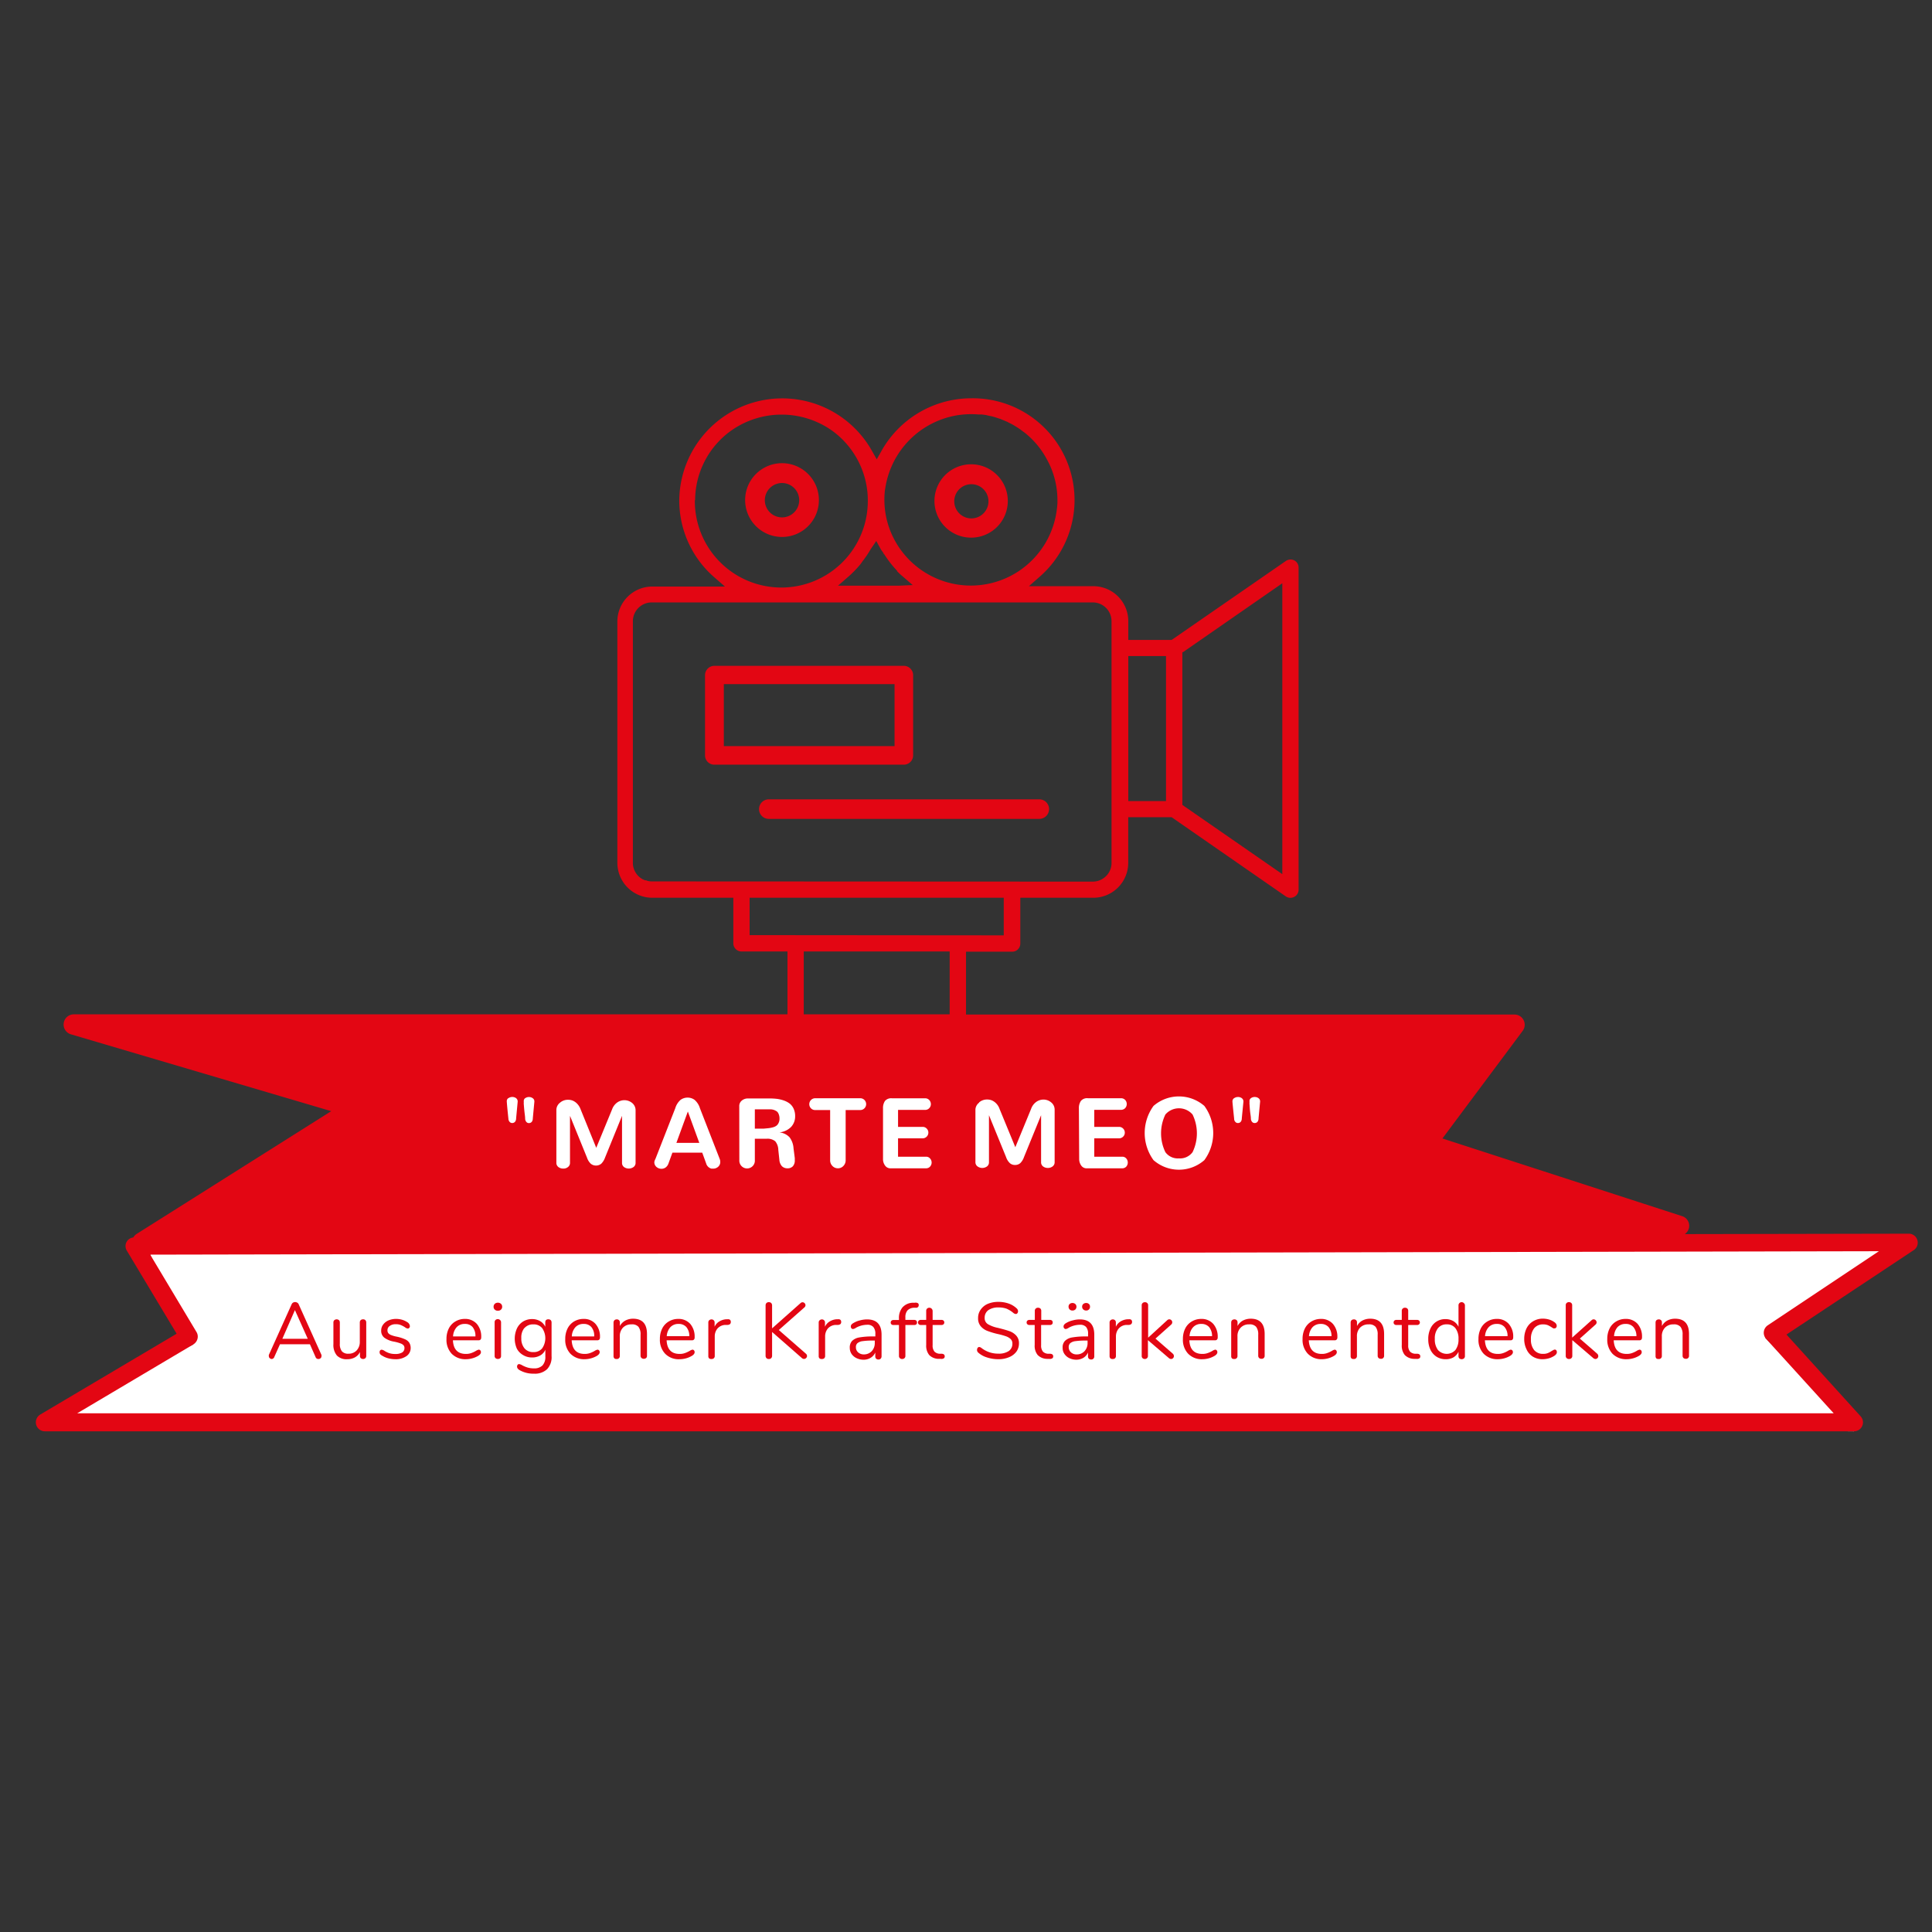 <svg id="Ebene_1" data-name="Ebene 1" xmlns="http://www.w3.org/2000/svg" width="70.556mm" height="70.556mm" viewBox="0 0 200 200">
  <rect x="0" y="0" width="200" height="200" fill="#333333" stroke="none"/>
  <defs>
    <style>
      .cls-1 {
        fill: #fff;
      }

      .cls-2 {
        fill: #e30613;
      }
    </style>
  </defs>
  <polygon class="cls-1" points="5.669 146.303 20.015 139.173 15.546 129.881 39.294 116.687 53.962 109.914 129.184 109.914 144.265 121.087 174.406 127.755 195.782 129.526 182.745 138.494 191.928 148.169 5.669 146.303"/>
  <g id="Ebene_1-2" data-name="Ebene 1">
    <path class="cls-2" d="M28.1,140.684a.296.296,0,0,0,.289-.195l.593-1.331h3.102l.586,1.331a.296.296,0,0,0,.289.195.318.318,0,0,0,.224-.08.253.253,0,0,0,.094-.202.325.325,0,0,0,0-.145l-2.357-5.236a.325.325,0,0,0-.145-.166.427.427,0,0,0-.224-.065.441.441,0,0,0-.217.058.376.376,0,0,0-.145.174L27.832,140.258a.282.282,0,0,0,0,.13.26.26,0,0,0,.094.21A.34.34,0,0,0,28.1,140.684Zm2.43-5.062,1.331,2.972H29.228Z"/>
    <path class="cls-2" d="M35.96,140.706a1.612,1.612,0,0,0,.774-.188,1.309,1.309,0,0,0,.528-.557v.412a.296.296,0,0,0,.087.224.369.369,0,0,0,.477,0,.325.325,0,0,0,.087-.231v-3.464a.347.347,0,0,0-.087-.239.325.325,0,0,0-.239-.087.362.362,0,0,0-.253.087.347.347,0,0,0-.087.239v2.018a1.273,1.273,0,0,1-.325.875,1.106,1.106,0,0,1-.853.34.846.846,0,0,1-.673-.246,1.208,1.208,0,0,1-.217-.788v-2.198a.347.347,0,0,0-.087-.239.381.381,0,0,0-.484,0,.318.318,0,0,0-.094.239V139.144a1.699,1.699,0,0,0,.362,1.179A1.388,1.388,0,0,0,35.96,140.706Z"/>
    <path class="cls-2" d="M39.598,140.359a2.17,2.17,0,0,0,.6.253,2.958,2.958,0,0,0,.723.094,1.916,1.916,0,0,0,1.15-.318.998.998,0,0,0,.441-.839,1.041,1.041,0,0,0-.137-.542.984.984,0,0,0-.441-.362,4.116,4.116,0,0,0-.868-.275,3.05,3.05,0,0,1-.579-.166.723.723,0,0,1-.289-.195.477.477,0,0,1-.087-.296.528.528,0,0,1,.239-.456,1.005,1.005,0,0,1,.622-.174,1.309,1.309,0,0,1,.506.08,2.892,2.892,0,0,1,.441.231.578.578,0,0,0,.289.137.195.195,0,0,0,.159-.072.268.268,0,0,0,.065-.181.535.535,0,0,0-.275-.412,2.018,2.018,0,0,0-.535-.246,2.227,2.227,0,0,0-.622-.087,2.003,2.003,0,0,0-.795.159,1.352,1.352,0,0,0-.542.427,1.005,1.005,0,0,0-.202.629.882.882,0,0,0,.318.723,2.372,2.372,0,0,0,1.034.419,4.288,4.288,0,0,1,.651.181.766.766,0,0,1,.311.195.419.419,0,0,1,.094.289.521.521,0,0,1-.246.456,1.338,1.338,0,0,1-.723.152,1.859,1.859,0,0,1-.607-.087,2.111,2.111,0,0,1-.485-.231.665.665,0,0,0-.289-.123.21.21,0,0,0-.166.072.26.26,0,0,0-.058.174.376.376,0,0,0,.058.21A.839.839,0,0,0,39.598,140.359Z"/>
    <path class="cls-2" d="M48.232,140.706a2.451,2.451,0,0,0,.636-.087,2.408,2.408,0,0,0,.629-.26c.195-.116.289-.246.289-.383a.282.282,0,0,0-.065-.188.217.217,0,0,0-.159-.072.839.839,0,0,0-.289.123,2.691,2.691,0,0,1-.492.231,1.562,1.562,0,0,1-.55.087q-1.273,0-1.345-1.41h2.654a.268.268,0,0,0,.21-.08.347.347,0,0,0,.065-.239,2.003,2.003,0,0,0-.456-1.381,1.605,1.605,0,0,0-1.244-.513,1.851,1.851,0,0,0-.983.268,1.75,1.75,0,0,0-.673.723,2.379,2.379,0,0,0-.239,1.092,2.104,2.104,0,0,0,.535,1.519A1.974,1.974,0,0,0,48.232,140.706Zm-.955-3.319a1.099,1.099,0,0,1,.846-.333,1.005,1.005,0,0,1,.803.325,1.446,1.446,0,0,1,.289.969H46.901A1.533,1.533,0,0,1,47.277,137.387Z"/>
    <path class="cls-2" d="M51.537,136.555a.347.347,0,0,0-.239.087.304.304,0,0,0-.094.239v3.478a.304.304,0,0,0,.094.239.398.398,0,0,0,.485,0,.325.325,0,0,0,.087-.246v-3.449a.325.325,0,0,0-.087-.239A.354.354,0,0,0,51.537,136.555Z"/>
    <path class="cls-2" d="M51.537,135.687a.441.441,0,0,0,.325-.116.391.391,0,0,0,.123-.304.412.412,0,0,0-.123-.296.47.47,0,0,0-.325-.116.463.463,0,0,0-.318.116.412.412,0,0,0-.123.296.39.39,0,0,0,.123.304A.434.434,0,0,0,51.537,135.687Z"/>
    <path class="cls-2" d="M54.147,140.272a1.736,1.736,0,0,0,.933.253,1.67,1.67,0,0,0,.846-.21,1.244,1.244,0,0,0,.528-.593v.723a1.273,1.273,0,0,1-.296.904,1.179,1.179,0,0,1-.882.304,2.285,2.285,0,0,1-.665-.087,3.139,3.139,0,0,1-.564-.239.766.766,0,0,0-.304-.116.195.195,0,0,0-.159.072.325.325,0,0,0-.058.188c0,.145.094.275.296.383a2.82,2.82,0,0,0,1.446.347,1.83,1.83,0,0,0,1.367-.463,1.801,1.801,0,0,0,.463-1.352v-3.486a.347.347,0,0,0-.087-.239.362.362,0,0,0-.253-.087.325.325,0,0,0-.239.087.347.347,0,0,0-.072.239v.448a1.316,1.316,0,0,0-.535-.586,1.634,1.634,0,0,0-.832-.21,1.736,1.736,0,0,0-.933.253,1.692,1.692,0,0,0-.636.723,2.567,2.567,0,0,0,0,2.097A1.649,1.649,0,0,0,54.147,140.272Zm.145-2.791a1.164,1.164,0,0,1,.918-.383,1.135,1.135,0,0,1,.911.383,1.844,1.844,0,0,1,0,2.104,1.114,1.114,0,0,1-.904.383,1.143,1.143,0,0,1-.918-.383,1.576,1.576,0,0,1-.333-1.056,1.555,1.555,0,0,1,.311-1.049Z"/>
    <path class="cls-2" d="M60.518,140.706a2.582,2.582,0,0,0,1.273-.347c.188-.116.289-.246.289-.383a.282.282,0,0,0-.065-.188.246.246,0,0,0-.159-.072.839.839,0,0,0-.289.123,2.69,2.69,0,0,1-.492.231,1.605,1.605,0,0,1-.557.087c-.839,0-1.287-.47-1.338-1.41H61.827a.275.275,0,0,0,.217-.08.347.347,0,0,0,.065-.239,1.967,1.967,0,0,0-.463-1.381,1.584,1.584,0,0,0-1.244-.513,1.895,1.895,0,0,0-.983.268,1.786,1.786,0,0,0-.665.723,2.379,2.379,0,0,0-.239,1.092,2.075,2.075,0,0,0,.535,1.519A1.967,1.967,0,0,0,60.518,140.706Zm-.947-3.319a1.099,1.099,0,0,1,.846-.333,1.005,1.005,0,0,1,.803.325,1.396,1.396,0,0,1,.289.969H59.195A1.49,1.49,0,0,1,59.571,137.387Z"/>
    <path class="cls-2" d="M63.83,140.684a.301.301,0,0,0,.333-.325v-2.01a1.258,1.258,0,0,1,.325-.911,1.186,1.186,0,0,1,.882-.34.875.875,0,0,1,.723.253,1.258,1.258,0,0,1,.217.817v2.169a.325.325,0,0,0,.094.239.391.391,0,0,0,.492,0,.318.318,0,0,0,.08-.239V138.103c0-1.056-.477-1.591-1.446-1.591a1.714,1.714,0,0,0-.803.195,1.396,1.396,0,0,0-.557.564v-.369a.325.325,0,0,0-.087-.231.296.296,0,0,0-.231-.087.34.34,0,0,0-.246.087.354.354,0,0,0-.094.239v3.478a.325.325,0,0,0,.094.239A.34.34,0,0,0,63.83,140.684Z"/>
    <path class="cls-2" d="M70.353,140.706a2.545,2.545,0,0,0,.644-.087,2.466,2.466,0,0,0,.622-.26c.195-.116.289-.246.289-.383a.282.282,0,0,0-.065-.188.217.217,0,0,0-.159-.072.774.774,0,0,0-.282.123,2.979,2.979,0,0,1-.499.231,1.562,1.562,0,0,1-.55.087q-1.273,0-1.345-1.41h2.625a.268.268,0,0,0,.21-.08.318.318,0,0,0,.065-.239,2.003,2.003,0,0,0-.456-1.381,1.605,1.605,0,0,0-1.244-.513,1.873,1.873,0,0,0-.983.268,1.75,1.75,0,0,0-.673.723,2.379,2.379,0,0,0-.239,1.092,2.075,2.075,0,0,0,.542,1.519A1.945,1.945,0,0,0,70.353,140.706Zm-.955-3.319a1.114,1.114,0,0,1,.846-.333,1.034,1.034,0,0,1,.81.325,1.446,1.446,0,0,1,.304.94H69.022A1.533,1.533,0,0,1,69.398,137.387Z"/>
    <path class="cls-2" d="M73.658,140.684a.318.318,0,0,0,.239-.08.304.304,0,0,0,.094-.246v-2.01a1.266,1.266,0,0,1,.268-.803,1.135,1.135,0,0,1,.817-.39h.246a.441.441,0,0,0,.26-.094.333.333,0,0,0,.072-.21c0-.202-.116-.304-.347-.282h-.116a1.577,1.577,0,0,0-.723.224,1.215,1.215,0,0,0-.492.55v-.441a.318.318,0,0,0-.094-.231.311.311,0,0,0-.224-.087.347.347,0,0,0-.239.087.304.304,0,0,0-.094.239v3.478a.304.304,0,0,0,.094.239A.347.347,0,0,0,73.658,140.684Z"/>
    <path class="cls-2" d="M79.587,140.684a.333.333,0,0,0,.253-.094.362.362,0,0,0,.087-.253v-2.451l3.081,2.697a.34.34,0,0,0,.224.094.296.296,0,0,0,.217-.094.282.282,0,0,0,.094-.21.318.318,0,0,0-.116-.239l-2.806-2.451,2.654-2.343a.304.304,0,0,0,.108-.224.289.289,0,0,0-.087-.21.282.282,0,0,0-.217-.094.289.289,0,0,0-.21.087l-2.943,2.611V135.145a.369.369,0,0,0-.087-.253.362.362,0,0,0-.253-.094.354.354,0,0,0-.246.094.369.369,0,0,0-.087.253v5.192a.362.362,0,0,0,.087.253A.325.325,0,0,0,79.587,140.684Z"/>
    <path class="cls-2" d="M85.091,140.684a.34.34,0,0,0,.239-.08.325.325,0,0,0,.087-.246v-2.01a1.265,1.265,0,0,1,.268-.803,1.143,1.143,0,0,1,.817-.39h.253a.434.434,0,0,0,.253-.094.296.296,0,0,0,.072-.21c0-.202-.116-.304-.347-.282h-.116a1.577,1.577,0,0,0-.723.224,1.215,1.215,0,0,0-.492.55v-.441a.311.311,0,0,0-.304-.318l-.007-0a.347.347,0,0,0-.239.087.304.304,0,0,0-.101.239v3.478a.304.304,0,0,0,.094.239A.354.354,0,0,0,85.091,140.684Z"/>
    <path class="cls-2" d="M90.369,138.349a7.608,7.608,0,0,0-1.446.108,1.381,1.381,0,0,0-.723.362.998.998,0,0,0-.231.723,1.121,1.121,0,0,0,.188.622,1.287,1.287,0,0,0,.521.434,1.642,1.642,0,0,0,.723.159,1.367,1.367,0,0,0,.723-.195,1.2,1.2,0,0,0,.484-.55v.398a.333.333,0,0,0,.087.239.325.325,0,0,0,.239.087.304.304,0,0,0,.231-.087.34.34,0,0,0,.094-.239v-2.242c0-1.056-.506-1.584-1.511-1.584a2.893,2.893,0,0,0-.723.101,2.271,2.271,0,0,0-.651.26.796.796,0,0,0-.231.174.325.325,0,0,0-.065.202.268.268,0,0,0,.065.188.203.203,0,0,0,.166.072.723.723,0,0,0,.311-.137,2.43,2.43,0,0,1,1.135-.304.795.795,0,0,1,.651.231,1.056,1.056,0,0,1,.21.723v.253Zm.188.665a1.215,1.215,0,0,1-.318.861,1.106,1.106,0,0,1-.817.333.868.868,0,0,1-.586-.21.68.68,0,0,1-.231-.535.521.521,0,0,1,.159-.419,1.056,1.056,0,0,1,.535-.21,7.232,7.232,0,0,1,1.106-.058h.152Z"/>
    <path class="cls-2" d="M92.503,137.163h.557v3.196a.304.304,0,0,0,.094.239.333.333,0,0,0,.239.087.347.347,0,0,0,.239-.087.304.304,0,0,0,.094-.239V137.163H94.636a.325.325,0,0,0,.217-.065.239.239,0,0,0,.072-.188.268.268,0,0,0-.072-.202.325.325,0,0,0-.217-.072h-.911v-.26a1.063,1.063,0,0,1,.217-.723.976.976,0,0,1,.665-.275h.21a.259.259,0,0,0,.289-.275.21.21,0,0,0-.094-.202.485.485,0,0,0-.311-.043h-.21a1.497,1.497,0,0,0-1.063.477,1.707,1.707,0,0,0-.369,1.164v.145h-.557a.325.325,0,0,0-.217.072.275.275,0,0,0-.08.202.239.239,0,0,0,.08.181A.289.289,0,0,0,92.503,137.163Z"/>
    <path class="cls-2" d="M95.113,137.09a.289.289,0,0,0,.217.072h.55v2.068a1.533,1.533,0,0,0,.311,1.041,1.388,1.388,0,0,0,.976.398h.224a.463.463,0,0,0,.304-.051.231.231,0,0,0,.101-.21c0-.159-.094-.246-.282-.268h-.224a.81.81,0,0,1-.557-.224.969.969,0,0,1-.188-.658v-2.097h.918a.282.282,0,0,0,.21-.072.239.239,0,0,0,.08-.181.275.275,0,0,0-.08-.202.318.318,0,0,0-.21-.072h-.918v-.926a.343.343,0,0,0-.571-.246.304.304,0,0,0-.094.246v.926h-.55a.325.325,0,0,0-.217.072.275.275,0,0,0-.08.202A.239.239,0,0,0,95.113,137.09Z"/>
    <path class="cls-2" d="M102.164,140.518a3.804,3.804,0,0,0,1.186.188,2.798,2.798,0,0,0,1.106-.21,1.765,1.765,0,0,0,.759-.571,1.446,1.446,0,0,0,.268-.861,1.143,1.143,0,0,0-.289-.81,1.707,1.707,0,0,0-.723-.463c-.289-.101-.68-.21-1.179-.333a3.362,3.362,0,0,1-1.027-.383.723.723,0,0,1-.333-.651.955.955,0,0,1,.376-.795,1.779,1.779,0,0,1,1.07-.282,2.35,2.35,0,0,1,.824.13,2.784,2.784,0,0,1,.723.456.485.485,0,0,0,.239.094.202.202,0,0,0,.159-.087.325.325,0,0,0,.065-.202.405.405,0,0,0-.137-.289,2.336,2.336,0,0,0-.832-.506,3.225,3.225,0,0,0-1.07-.174,2.799,2.799,0,0,0-1.106.21,1.707,1.707,0,0,0-.723.593,1.446,1.446,0,0,0-.268.875,1.244,1.244,0,0,0,.268.839,1.678,1.678,0,0,0,.723.499,7.853,7.853,0,0,0,1.106.325,7.407,7.407,0,0,1,.795.224,1.388,1.388,0,0,1,.477.282.629.629,0,0,1,.181.47.904.904,0,0,1-.376.774,1.851,1.851,0,0,1-1.085.268,2.77,2.77,0,0,1-1.75-.593.412.412,0,0,0-.231-.094.188.188,0,0,0-.152.087.347.347,0,0,0-.065.21.354.354,0,0,0,.123.282A2.365,2.365,0,0,0,102.164,140.518Z"/>
    <path class="cls-2" d="M106.561,137.163h.55v2.068a1.497,1.497,0,0,0,.311,1.041,1.388,1.388,0,0,0,.976.398h.217a.484.484,0,0,0,.311-.051.231.231,0,0,0,.101-.21c0-.159-.094-.246-.289-.268h-.217a.795.795,0,0,1-.557-.224.969.969,0,0,1-.188-.658v-2.097h.918a.296.296,0,0,0,.21-.072.231.231,0,0,0,.072-.181.268.268,0,0,0-.072-.202.333.333,0,0,0-.21-.072H107.79v-.926a.325.325,0,0,0-.087-.246.347.347,0,0,0-.239-.087.325.325,0,0,0-.246.087.304.304,0,0,0-.094.246v.926h-.55a.325.325,0,0,0-.217.072.246.246,0,0,0-.08.202.217.217,0,0,0,.08.181A.289.289,0,0,0,106.561,137.163Z"/>
    <path class="cls-2" d="M112.44,135.666a.384.384,0,0,0,.398-.398.362.362,0,0,0-.116-.282.419.419,0,0,0-.282-.101.463.463,0,0,0-.296.101.369.369,0,0,0-.123.282.39.39,0,0,0,.123.289A.427.427,0,0,0,112.44,135.666Z"/>
    <path class="cls-2" d="M111.022,135.666a.427.427,0,0,0,.296-.108.391.391,0,0,0,.116-.289.369.369,0,0,0-.123-.282.441.441,0,0,0-.289-.101.427.427,0,0,0-.289.101.362.362,0,0,0-.116.282.391.391,0,0,0,.116.289A.398.398,0,0,0,111.022,135.666Z"/>
    <path class="cls-2" d="M112.404,138.349a7.694,7.694,0,0,0-1.446.108,1.381,1.381,0,0,0-.723.362.969.969,0,0,0-.231.723,1.07,1.07,0,0,0,.188.622,1.266,1.266,0,0,0,.513.434,1.671,1.671,0,0,0,.723.159,1.446,1.446,0,0,0,.723-.195,1.186,1.186,0,0,0,.477-.55v.398a.333.333,0,0,0,.087.239.354.354,0,0,0,.246.087.318.318,0,0,0,.231-.087.333.333,0,0,0,.087-.239v-2.242c0-1.056-.506-1.584-1.504-1.584a2.82,2.82,0,0,0-.723.101,2.314,2.314,0,0,0-.658.26.723.723,0,0,0-.224.174.325.325,0,0,0-.072.202.246.246,0,0,0,.072.188.195.195,0,0,0,.159.072.723.723,0,0,0,.311-.137,2.459,2.459,0,0,1,1.143-.304.81.81,0,0,1,.651.231,1.056,1.056,0,0,1,.202.723v.253Zm.181.665a1.215,1.215,0,0,1-.318.861,1.078,1.078,0,0,1-.81.333.839.839,0,0,1-.586-.21.723.723,0,0,1-.239-.535.542.542,0,0,1,.159-.419,1.063,1.063,0,0,1,.542-.21,7.232,7.232,0,0,1,1.106-.058h.145Z"/>
    <path class="cls-2" d="M115.195,140.684a.318.318,0,0,0,.239-.08.325.325,0,0,0,.087-.246v-2.01a1.273,1.273,0,0,1,.275-.803,1.121,1.121,0,0,1,.817-.39h.246a.412.412,0,0,0,.253-.094.304.304,0,0,0,.08-.21c0-.202-.116-.304-.347-.282h-.116a1.605,1.605,0,0,0-.723.224,1.258,1.258,0,0,0-.492.55v-.441a.318.318,0,0,0-.087-.231.325.325,0,0,0-.224-.087.347.347,0,0,0-.239.087.304.304,0,0,0-.101.239v3.478a.325.325,0,0,0,.094.239A.354.354,0,0,0,115.195,140.684Z"/>
    <path class="cls-2" d="M118.5,140.684a.333.333,0,0,0,.239-.087.304.304,0,0,0,.094-.239v-1.627l2.169,1.858a.354.354,0,0,0,.224.094.289.289,0,0,0,.21-.087.304.304,0,0,0,.087-.217.347.347,0,0,0-.13-.26l-1.779-1.548,1.62-1.446a.318.318,0,0,0,.116-.246.289.289,0,0,0-.087-.21.296.296,0,0,0-.217-.094.318.318,0,0,0-.224.101l-1.967,1.801v-3.341a.304.304,0,0,0-.094-.246.333.333,0,0,0-.239-.087.347.347,0,0,0-.239.087.304.304,0,0,0-.094.246v5.228a.304.304,0,0,0,.094.239A.347.347,0,0,0,118.5,140.684Z"/>
    <path class="cls-2" d="M124.466,140.706a2.545,2.545,0,0,0,.644-.087,2.466,2.466,0,0,0,.622-.26c.195-.116.289-.246.289-.383a.282.282,0,0,0-.065-.188.217.217,0,0,0-.159-.072.825.825,0,0,0-.282.123,2.742,2.742,0,0,1-.499.231,1.562,1.562,0,0,1-.55.087q-1.273,0-1.345-1.41h2.654a.275.275,0,0,0,.217-.08.347.347,0,0,0,.065-.239,2.003,2.003,0,0,0-.463-1.381,1.605,1.605,0,0,0-1.244-.513,1.873,1.873,0,0,0-.983.268,1.75,1.75,0,0,0-.673.723,2.379,2.379,0,0,0-.239,1.092,2.075,2.075,0,0,0,.542,1.519A1.945,1.945,0,0,0,124.466,140.706Zm-.947-3.319a1.092,1.092,0,0,1,.839-.333,1.034,1.034,0,0,1,.81.325,1.446,1.446,0,0,1,.304.94h-2.329A1.446,1.446,0,0,1,123.518,137.387Z"/>
    <path class="cls-2" d="M127.77,140.684a.301.301,0,0,0,.333-.325v-2.01a1.229,1.229,0,0,1,.333-.911,1.157,1.157,0,0,1,.875-.34.882.882,0,0,1,.723.253,1.258,1.258,0,0,1,.217.817v2.169a.325.325,0,0,0,.087.239.354.354,0,0,0,.246.087.301.301,0,0,0,.333-.325V138.103c0-1.056-.477-1.591-1.446-1.591a1.743,1.743,0,0,0-.81.195,1.374,1.374,0,0,0-.55.564v-.369a.299.299,0,0,0-.325-.318.354.354,0,0,0-.246.087.347.347,0,0,0-.087.239v3.478a.325.325,0,0,0,.087.239A.354.354,0,0,0,127.77,140.684Z"/>
    <path class="cls-2" d="M136.831,140.706a2.545,2.545,0,0,0,.644-.087,2.466,2.466,0,0,0,.622-.26c.195-.116.289-.246.289-.383a.282.282,0,0,0-.065-.188.217.217,0,0,0-.159-.072.824.824,0,0,0-.282.123,2.741,2.741,0,0,1-.499.231,1.562,1.562,0,0,1-.55.087q-1.266,0-1.345-1.41H138.162a.253.253,0,0,0,.21-.08.318.318,0,0,0,.072-.239,2.003,2.003,0,0,0-.463-1.381,1.605,1.605,0,0,0-1.244-.513,1.873,1.873,0,0,0-.983.268,1.75,1.75,0,0,0-.673.723,2.379,2.379,0,0,0-.239,1.092,2.075,2.075,0,0,0,.542,1.519A1.945,1.945,0,0,0,136.831,140.706Zm-.955-3.319a1.121,1.121,0,0,1,.846-.333,1.034,1.034,0,0,1,.81.325,1.446,1.446,0,0,1,.304.94h-2.329A1.49,1.49,0,0,1,135.877,137.387Z"/>
    <path class="cls-2" d="M140.136,140.684a.301.301,0,0,0,.333-.325v-2.01a1.258,1.258,0,0,1,.325-.911,1.186,1.186,0,0,1,.882-.34.882.882,0,0,1,.723.253,1.258,1.258,0,0,1,.217.817v2.169a.325.325,0,0,0,.087.239.354.354,0,0,0,.246.087.301.301,0,0,0,.333-.325V138.103c0-1.056-.477-1.591-1.446-1.591a1.743,1.743,0,0,0-.81.195,1.374,1.374,0,0,0-.55.564v-.369a.299.299,0,0,0-.325-.318.354.354,0,0,0-.246.087.347.347,0,0,0-.087.239v3.478a.325.325,0,0,0,.087.239A.354.354,0,0,0,140.136,140.684Z"/>
    <path class="cls-2" d="M144.562,137.163h.55v2.068a1.533,1.533,0,0,0,.311,1.041,1.388,1.388,0,0,0,.976.398h.224a.463.463,0,0,0,.304-.051.231.231,0,0,0,.101-.21c0-.159-.094-.246-.282-.268h-.224a.81.81,0,0,1-.557-.224.969.969,0,0,1-.188-.658v-2.097h.918a.282.282,0,0,0,.21-.072.239.239,0,0,0,.08-.181.275.275,0,0,0-.08-.202.318.318,0,0,0-.21-.072h-.918v-.926a.325.325,0,0,0-.087-.246.333.333,0,0,0-.239-.087.325.325,0,0,0-.246.087.304.304,0,0,0-.094.246v.926h-.55a.325.325,0,0,0-.217.072.275.275,0,0,0-.08.202.239.239,0,0,0,.08.181A.289.289,0,0,0,144.562,137.163Z"/>
    <path class="cls-2" d="M148.698,140.438a1.714,1.714,0,0,0,.933.268,1.627,1.627,0,0,0,.824-.188,1.338,1.338,0,0,0,.528-.586v.448a.333.333,0,0,0,.087.239.382.382,0,0,0,.485,0,.311.311,0,0,0,.094-.239V135.145a.296.296,0,0,0-.094-.231.324.324,0,0,0-.571.231v2.206a1.338,1.338,0,0,0-.528-.586,1.627,1.627,0,0,0-.824-.21,1.656,1.656,0,0,0-1.555.983,2.444,2.444,0,0,0-.224,1.085,2.488,2.488,0,0,0,.224,1.099A1.743,1.743,0,0,0,148.698,140.438Zm.159-2.943a1.099,1.099,0,0,1,.904-.398,1.077,1.077,0,0,1,.904.398,1.764,1.764,0,0,1,.318,1.128,1.786,1.786,0,0,1-.318,1.128,1.222,1.222,0,0,1-1.726.081q-.043-.039-.081-.081a1.793,1.793,0,0,1-.325-1.143,1.685,1.685,0,0,1,.325-1.114Z"/>
    <path class="cls-2" d="M155.055,140.706a2.502,2.502,0,0,0,.644-.087,2.408,2.408,0,0,0,.629-.26c.188-.116.289-.246.289-.383a.282.282,0,0,0-.065-.188.246.246,0,0,0-.159-.072.839.839,0,0,0-.289.123,2.69,2.69,0,0,1-.492.231,1.605,1.605,0,0,1-.557.087c-.839,0-1.287-.47-1.338-1.41h2.647a.275.275,0,0,0,.217-.08.347.347,0,0,0,.065-.239,1.967,1.967,0,0,0-.463-1.381,1.584,1.584,0,0,0-1.244-.513,1.844,1.844,0,0,0-.976.268,1.75,1.75,0,0,0-.673.723,2.379,2.379,0,0,0-.239,1.092,2.075,2.075,0,0,0,.535,1.519A1.967,1.967,0,0,0,155.055,140.706Zm-.947-3.319a1.099,1.099,0,0,1,.846-.333,1.005,1.005,0,0,1,.803.325,1.396,1.396,0,0,1,.304.94h-2.329A1.49,1.49,0,0,1,154.107,137.387Z"/>
    <path class="cls-2" d="M158.692,140.446a1.895,1.895,0,0,0,.991.26,2.538,2.538,0,0,0,.658-.094,2.169,2.169,0,0,0,.557-.253.795.795,0,0,0,.21-.195.362.362,0,0,0,.058-.195.325.325,0,0,0-.058-.188.195.195,0,0,0-.159-.072.326.326,0,0,0-.137.043l-.174.094a2.264,2.264,0,0,1-.405.224,1.236,1.236,0,0,1-.485.08,1.164,1.164,0,0,1-.933-.39,1.685,1.685,0,0,1-.333-1.121,1.743,1.743,0,0,1,.333-1.135,1.157,1.157,0,0,1,.933-.405,1.316,1.316,0,0,1,.477.08,2.894,2.894,0,0,1,.405.224l.065.043.108.065a.275.275,0,0,0,.123,0,.188.188,0,0,0,.159-.072.268.268,0,0,0,.065-.188.361.361,0,0,0-.065-.21.615.615,0,0,0-.21-.195,1.742,1.742,0,0,0-.535-.253,2.306,2.306,0,0,0-.622-.087,1.916,1.916,0,0,0-1.005.268,1.764,1.764,0,0,0-.68.723,2.459,2.459,0,0,0-.246,1.099,2.35,2.35,0,0,0,.239,1.085A1.699,1.699,0,0,0,158.692,140.446Z"/>
    <path class="cls-2" d="M162.431,140.684a.347.347,0,0,0,.239-.087.304.304,0,0,0,.094-.239v-1.627l2.169,1.858a.354.354,0,0,0,.224.094.289.289,0,0,0,.21-.087.304.304,0,0,0,.087-.217.347.347,0,0,0-.13-.26l-1.779-1.548,1.62-1.446a.318.318,0,0,0,.116-.246.325.325,0,0,0-.304-.304.318.318,0,0,0-.224.101l-2.003,1.793v-3.341a.304.304,0,0,0-.094-.246.369.369,0,0,0-.477,0,.304.304,0,0,0-.094.246v5.228a.304.304,0,0,0,.094.239A.347.347,0,0,0,162.431,140.684Z"/>
    <path class="cls-2" d="M168.397,140.706a2.451,2.451,0,0,0,.636-.087,2.408,2.408,0,0,0,.629-.26c.195-.116.289-.246.289-.383a.282.282,0,0,0-.065-.188.217.217,0,0,0-.159-.072.839.839,0,0,0-.289.123,2.69,2.69,0,0,1-.492.231,1.562,1.562,0,0,1-.55.087q-1.273,0-1.345-1.41h2.654a.268.268,0,0,0,.21-.08.347.347,0,0,0,.065-.239,2.003,2.003,0,0,0-.456-1.381,1.605,1.605,0,0,0-1.244-.513,1.851,1.851,0,0,0-.983.268,1.75,1.75,0,0,0-.673.723,2.379,2.379,0,0,0-.239,1.092,2.104,2.104,0,0,0,.535,1.519A1.974,1.974,0,0,0,168.397,140.706Zm-.955-3.319a1.099,1.099,0,0,1,.846-.333,1.005,1.005,0,0,1,.803.325,1.446,1.446,0,0,1,.311.94h-2.314a1.533,1.533,0,0,1,.354-.933Z"/>
    <path class="cls-2" d="M171.701,140.684a.301.301,0,0,0,.333-.325v-2.01a1.258,1.258,0,0,1,.325-.911,1.186,1.186,0,0,1,.882-.34.889.889,0,0,1,.723.253,1.258,1.258,0,0,1,.217.817v2.169a.325.325,0,0,0,.087.239.34.34,0,0,0,.246.087.301.301,0,0,0,.333-.325V138.103c0-1.056-.477-1.591-1.446-1.591a1.743,1.743,0,0,0-.81.195,1.374,1.374,0,0,0-.55.564v-.369a.299.299,0,0,0-.325-.318.354.354,0,0,0-.246.087.347.347,0,0,0-.087.239v3.478a.325.325,0,0,0,.087.239A.354.354,0,0,0,171.701,140.684Z"/>
    <path class="cls-2" d="M79.53,116.792a2.784,2.784,0,0,0,.434-.08,1.178,1.178,0,0,0,.383-.159.723.723,0,0,0,.246-.296.933.933,0,0,0,.101-.463,1.092,1.092,0,0,0-.051-.362.875.875,0,0,0-.116-.26.484.484,0,0,0-.202-.174,1.121,1.121,0,0,0-.239-.108,1.171,1.171,0,0,0-.289-.051h-1.656V116.835H79.074Z"/>
    <path class="cls-2" d="M122.043,119.916a1.605,1.605,0,0,0,1.41-.644,4.462,4.462,0,0,0,0-3.898,1.858,1.858,0,0,0-2.813,0,4.462,4.462,0,0,0,0,3.898A1.591,1.591,0,0,0,122.043,119.916Z"/>
    <polygon class="cls-2" points="71.206 115.063 70.02 118.31 72.392 118.31 71.206 115.063"/>
    <path class="cls-2" d="M198.479,128.362a.918.918,0,0,0-.882-.651h0l-23.191.043a1.041,1.041,0,0,0-.275-1.858l-24.811-8.041L157.629,106.711a1.056,1.056,0,0,0-.846-1.685H100.002V98.518h4.751a.839.839,0,0,0,.868-.809q.001-.026 0-.051V92.935h7.557a3.616,3.616,0,0,0,3.616-3.616V84.597h4.491L133.1,92.791a.846.846,0,0,0,.882.051.832.832,0,0,0,.448-.723V58.745a.832.832,0,0,0-.427-.723h0a.861.861,0,0,0-.904.058l-11.809,8.164h-4.491V64.299a3.616,3.616,0,0,0-3.616-3.616H106.51l1.106-.969a10.536,10.536,0,0,0-7.058-18.484,10.674,10.674,0,0,0-9.314,5.46l-.484.861-.485-.861A10.659,10.659,0,0,0,70.317,51.796a10.522,10.522,0,0,0,3.616,7.955l1.114.969h-7.521a3.616,3.616,0,0,0-3.616,3.616V89.319a3.616,3.616,0,0,0,3.616,3.616h8.388v4.722a.846.846,0,0,0,.846.839h4.758v6.508H7.635a1.056,1.056,0,0,0-.296,2.068l26.952,7.955L14.128,127.747a1.012,1.012,0,0,0-.325.354.897.897,0,0,0-.673,1.367l5.156,8.598-14.13,8.374a.933.933,0,0,0,.477,1.728H191.928a.926.926,0,0,0,.687-1.548l-7.68-8.468,13.19-8.75A.918.918,0,0,0,198.479,128.362ZM122.397,67.517h.058l10.29-7.137V90.491l-10.348-7.166Zm-5.597.398h3.905V82.927h-3.905Zm12.684,45.775a.658.658,0,0,1,.405-.13.644.644,0,0,1,.39.123.391.391,0,0,1,.166.333v.036l-.159,1.699c0,.333-.166.506-.405.506a.333.333,0,0,1-.26-.116.528.528,0,0,1-.13-.34c0-.202-.051-.456-.08-.723s-.043-.542-.058-.723a1.508,1.508,0,0,1,0-.289A.376.376,0,0,1,129.484,113.689Zm-1.736,0a.723.723,0,0,1,.405-.13.68.68,0,0,1,.268.051.477.477,0,0,1,.21.152.398.398,0,0,1,.087.253v.036l-.166,1.699c0,.333-.166.506-.405.506a.333.333,0,0,1-.26-.116.463.463,0,0,1-.13-.34c-.116-1.092-.174-1.685-.174-1.772a.391.391,0,0,1,.159-.34Zm-8.338.795a4.013,4.013,0,0,1,5.264,0,4.744,4.744,0,0,1,0,5.612,3.992,3.992,0,0,1-5.264,0A4.773,4.773,0,0,1,119.411,114.485Zm-7.723.253a1.294,1.294,0,0,1,.21-.774.832.832,0,0,1,.723-.275h3.42a.579.579,0,0,1,.434.174.607.607,0,0,1,.166.434.615.615,0,0,1-.166.419.586.586,0,0,1-.434.174h-2.762v1.764h2.553a.586.586,0,0,1,.434.174.579.579,0,0,1,.174.419.564.564,0,0,1-.174.419.586.586,0,0,1-.434.174h-2.553v1.902h2.893a.535.535,0,0,1,.419.181.644.644,0,0,1,0,.846.557.557,0,0,1-.419.174h-3.666a.665.665,0,0,1-.579-.289,1.143,1.143,0,0,1-.21-.673Zm-10.326-.622a1.244,1.244,0,0,1,.824-.296,1.302,1.302,0,0,1,.499.094,1.446,1.446,0,0,1,.448.318,1.54,1.54,0,0,1,.34.557l1.634,3.97,1.634-3.97a1.504,1.504,0,0,1,.535-.723,1.309,1.309,0,0,1,.723-.239,1.244,1.244,0,0,1,.824.296.955.955,0,0,1,.354.723v5.452a.528.528,0,0,1-.21.448.774.774,0,0,1-.492.159.795.795,0,0,1-.499-.159.528.528,0,0,1-.202-.448V115.447l-1.772,4.339a1.598,1.598,0,0,1-.376.615.788.788,0,0,1-.55.195.767.767,0,0,1-.542-.195,1.548,1.548,0,0,1-.383-.615l-1.772-4.339v4.852a.528.528,0,0,1-.202.448.839.839,0,0,1-.983,0,.535.535,0,0,1-.217-.448v-5.452a.955.955,0,0,1,.383-.701Zm-5.865,2.538a.564.564,0,0,1,.434.174.579.579,0,0,1,.174.419.593.593,0,0,1-.593.593l-.015-0h-2.531v1.902h2.893a.528.528,0,0,1,.419.181.622.622,0,0,1,0,.846.542.542,0,0,1-.419.174H92.199a.665.665,0,0,1-.579-.289,1.092,1.092,0,0,1-.21-.673v-5.236a1.295,1.295,0,0,1,.202-.774.839.839,0,0,1,.723-.275h3.428a.564.564,0,0,1,.427.174.615.615,0,0,1,.174.434.593.593,0,0,1-.174.419.571.571,0,0,1-.427.174H92.966v1.757Zm-11.107-1.743a.586.586,0,0,1-.441-.181.615.615,0,0,1,.441-1.041h4.657a.611.611,0,0,1,.441,1.041.593.593,0,0,1-.441.181H87.542v5.185a.824.824,0,0,1-.239.607.759.759,0,0,1-.564.239.774.774,0,0,1-.564-.239.824.824,0,0,1-.239-.607v-5.185Zm7.231-64.208h0a9.025,9.025,0,0,1,7.528-7.723,9.206,9.206,0,0,1,2.169-.072h.333l.434.058.166.043.231.051a3.003,3.003,0,0,1,.347.08l.159.043h0l.239.08.34.108.166.072.195.08.347.145.145.08.202.101c.116.058.231.116.34.181l.159.101.21.13.296.195.13.101.195.145c.094.065.195.145.289.224h0a8.96,8.96,0,0,1,1.193,1.208,9.068,9.068,0,0,1,.955,1.446,8.678,8.678,0,0,1,1.077,4.151,5.414,5.414,0,0,1-.051.904,8.967,8.967,0,0,1-17.153,2.553,8.793,8.793,0,0,1-.644-4.527Zm-.911,5.301.485.875a2.324,2.324,0,0,0,.152.217l.137.202-.087.101.108-.072h0A11.172,11.172,0,0,0,92.872,59.092v.043a6.06,6.06,0,0,0,.506.477l1.106.955-1.446.065H86.747l1.114-.969a11.007,11.007,0,0,0,1.237-1.287l.065-.094.123-.174a10.686,10.686,0,0,0,.853-1.266Zm-18.751-4.23A8.902,8.902,0,0,1,75.668,44.593a9.054,9.054,0,0,1,10.486,0,8.945,8.945,0,0,1,3.616,6.132,8.335,8.335,0,0,1,.065,1.049,8.953,8.953,0,1,1-17.905,0ZM67.475,91.243a1.62,1.62,0,0,1-.492-.072.608.608,0,0,1-.101-.043H66.773a2.748,2.748,0,0,1-.275-.123,1.938,1.938,0,0,1-.911-1.164,1.634,1.634,0,0,1-.072-.499V64.299a1.952,1.952,0,0,1,1.96-1.938h45.638a1.945,1.945,0,0,1,1.952,1.938V89.319a1.902,1.902,0,0,1-.767,1.548,1.938,1.938,0,0,1-1.135.398Zm10.124,5.561V92.935h26.308v3.891Zm5.604,1.692H98.31v6.508H83.203ZM76.528,114.528a.723.723,0,0,1,.26-.593.976.976,0,0,1,.651-.224h2.169a7.102,7.102,0,0,1,.824.043,3.616,3.616,0,0,1,.723.174,2.169,2.169,0,0,1,.607.325,1.446,1.446,0,0,1,.398.528,1.815,1.815,0,0,1,.152.767,1.598,1.598,0,0,1-.405,1.099,1.989,1.989,0,0,1-1.222.579h0a1.656,1.656,0,0,1,1.049.506,2.104,2.104,0,0,1,.412,1.143l.13,1.012v.217a.882.882,0,0,1-.195.622.723.723,0,0,1-.557.217.795.795,0,0,1-.586-.224,1.106,1.106,0,0,1-.26-.68l-.108-.998a1.446,1.446,0,0,0-.318-.897,1.258,1.258,0,0,0-.904-.26H78.141v2.213a.788.788,0,0,1-.231.622.805.805,0,0,1-1.374-.622Zm-8.678,5.445,2.054-5.25a1.851,1.851,0,0,1,.55-.868,1.237,1.237,0,0,1,.723-.231,1.222,1.222,0,0,1,.723.231,1.851,1.851,0,0,1,.557.868l2.046,5.25a.803.803,0,0,1,.058.304.644.644,0,0,1-.217.506.759.759,0,0,1-.513.195h-.174a.767.767,0,0,1-.557-.542l-.405-1.114H69.608l-.405,1.114a.868.868,0,0,1-.296.419.723.723,0,0,1-.434.137.781.781,0,0,1-.521-.195.644.644,0,0,1-.217-.499A.976.976,0,0,1,67.851,119.973Zm-9.871-5.829a1.244,1.244,0,0,1,.824-.296,1.302,1.302,0,0,1,.499.094,1.388,1.388,0,0,1,.448.318,1.656,1.656,0,0,1,.347.557l1.627,4.006,1.634-3.97a1.504,1.504,0,0,1,.535-.723,1.309,1.309,0,0,1,.723-.239,1.273,1.273,0,0,1,.832.296.969.969,0,0,1,.347.723v5.452a.528.528,0,0,1-.21.448.853.853,0,0,1-.991,0,.528.528,0,0,1-.202-.448v-4.852l-1.764,4.339a1.692,1.692,0,0,1-.383.615.861.861,0,0,1-1.092,0,1.548,1.548,0,0,1-.383-.615l-1.764-4.339V120.364a.535.535,0,0,1-.21.448.723.723,0,0,1-.492.159.81.81,0,0,1-.499-.159.542.542,0,0,1-.21-.448v-5.452A.955.955,0,0,1,57.98,114.145Zm-3.616-.456a.68.68,0,0,1,.788,0,.391.391,0,0,1,.166.333v.036l-.159,1.699c0,.333-.166.506-.405.506a.333.333,0,0,1-.26-.116.528.528,0,0,1-.13-.34c0-.202-.043-.456-.072-.723s-.051-.542-.065-.723a1.509,1.509,0,0,1,0-.289.405.405,0,0,1,.123-.383Zm-1.743,0a.723.723,0,0,1,.405-.13.629.629,0,0,1,.268.051.441.441,0,0,1,.21.152.398.398,0,0,1,.087.253v.036l-.159,1.699c0,.333-.174.506-.412.506a.347.347,0,0,1-.26-.116.528.528,0,0,1-.13-.34c-.116-1.092-.166-1.685-.166-1.772a.383.383,0,0,1,.145-.34Zm130.376,23.509a.933.933,0,0,0-.174,1.396l7,7.709H7.996l12.019-7.13a.969.969,0,0,0,.427-.571.918.918,0,0,0-.108-.723l-4.787-7.998,178.956-.354Z"/>
    <path class="cls-2" d="M84.772,51.796a3.818,3.818,0,1,0-3.847,3.789l.029 0A3.811,3.811,0,0,0,84.772,51.796Zm-5.597,0a1.779,1.779,0,1,1,1.793,1.764l-.014 0A1.779,1.779,0,0,1,79.175,51.796Z"/>
    <path class="cls-2" d="M107.551,68.847a1.027,1.027,0,1,0,0,0Z"/>
    <path class="cls-2" d="M107.551,77.185a1.027,1.027,0,1,0,0,0Z"/>
    <path class="cls-2" d="M73.911,82.811a1.034,1.034,0,1,0,0,0Z"/>
    <path class="cls-2" d="M73.954,79.159H93.551a.962.962,0,0,0,.976-.947l0-.015V69.86a.969.969,0,0,0-.976-.933H73.954a.969.969,0,0,0-.969.962v8.309a.962.962,0,0,0,.962.962Zm.976-8.338H92.604v6.414H74.93Z"/>
    <path class="cls-2" d="M107.551,82.746H79.587a1.012,1.012,0,1,0,0,2.025h28a1.012,1.012,0,0,0,0-2.025Z"/>
    <path class="cls-2" d="M100.559,55.657a3.797,3.797,0,1,0-3.825-3.789A3.796,3.796,0,0,0,100.559,55.657Zm0-5.532a1.77,1.77,0,1,1-.007,0Z"/>
  </g>
</svg>
